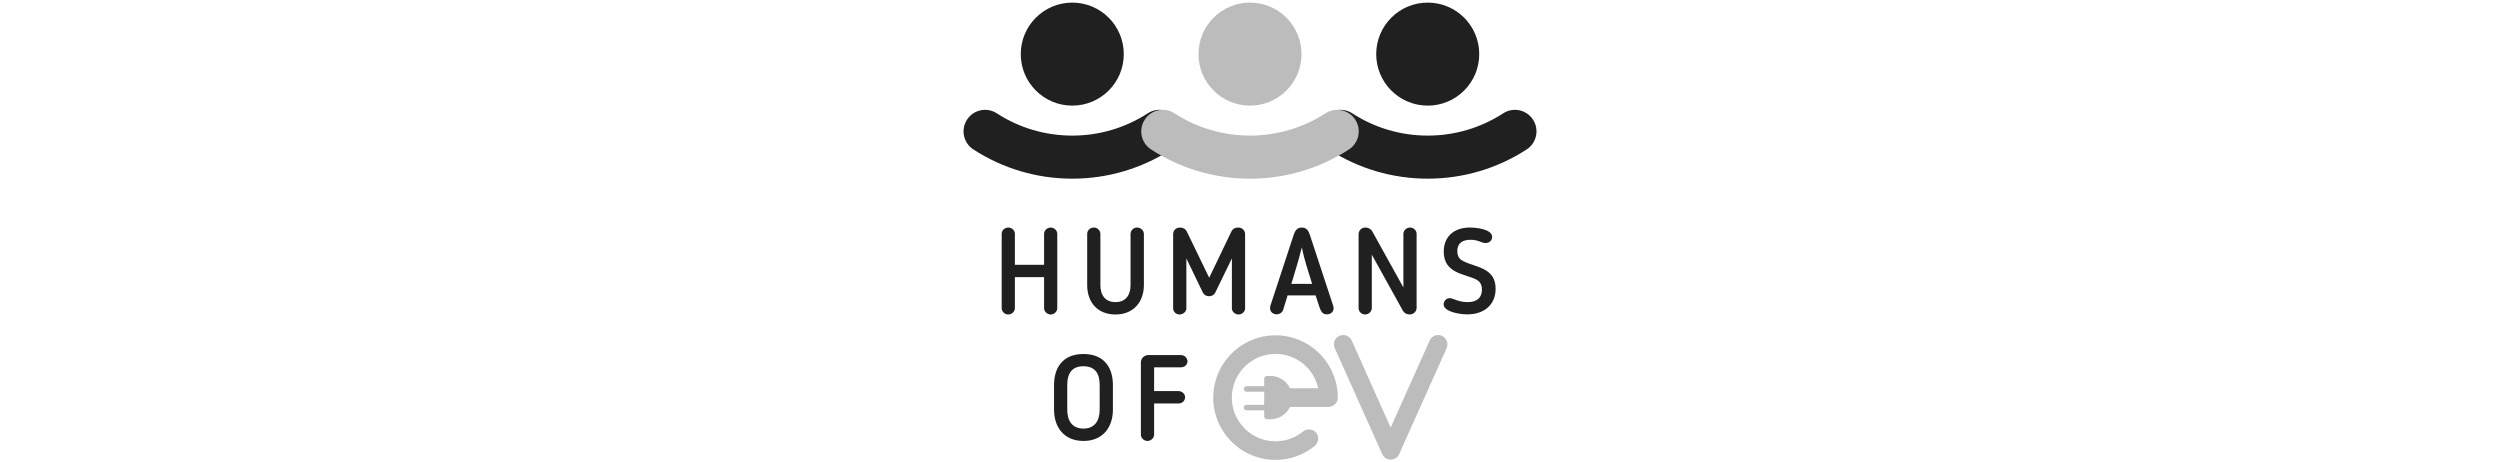 <svg xmlns="http://www.w3.org/2000/svg" xmlns:xlink="http://www.w3.org/1999/xlink" id="Layer_1" x="0px" y="0px" viewBox="0 0 200 37" style="enable-background:new 0 0 200 37;" xml:space="preserve"><g>	<g>		<path style="fill:#202020;" d="M85.782,14.294c-2.821,0-5.558-0.809-7.914-2.339c-0.798-0.518-1.025-1.585-0.507-2.383    c0.518-0.798,1.585-1.024,2.383-0.507c1.796,1.166,3.884,1.783,6.038,1.783c2.154,0,4.242-0.617,6.038-1.783    c0.799-0.518,1.866-0.291,2.383,0.507c0.518,0.798,0.291,1.865-0.506,2.383C91.34,13.486,88.603,14.294,85.782,14.294z"></path>	</g>	<g>		<path style="fill:#202020;" d="M114.218,14.294c-2.821,0-5.558-0.809-7.914-2.339c-0.798-0.518-1.025-1.585-0.506-2.383    c0.518-0.798,1.584-1.025,2.383-0.507c1.796,1.166,3.884,1.783,6.038,1.783s4.242-0.617,6.038-1.783    c0.799-0.518,1.866-0.291,2.383,0.507c0.518,0.798,0.291,1.865-0.506,2.383C119.777,13.486,117.04,14.294,114.218,14.294z"></path>	</g>	<g>		<circle style="fill:#202020;" cx="114.218" cy="4.329" r="4.121"></circle>	</g>	<g>		<circle style="fill:#202020;" cx="85.782" cy="4.329" r="4.121"></circle>	</g>	<g>		<path style="fill:#BCBCBC;" d="M100,14.294c-2.822,0-5.558-0.809-7.915-2.339c-0.798-0.518-1.025-1.585-0.506-2.383    c0.518-0.798,1.584-1.025,2.383-0.507c1.796,1.166,3.884,1.783,6.038,1.783s4.241-0.617,6.038-1.783    c0.799-0.518,1.866-0.291,2.383,0.507c0.518,0.798,0.291,1.865-0.506,2.383C105.558,13.486,102.821,14.294,100,14.294z"></path>	</g>	<g>		<circle style="fill:#BCBCBC;" cx="100" cy="4.329" r="4.121"></circle>	</g>	<g>		<path style="fill:#202020;" d="M84.054,25.159c-0.279,0-0.528-0.24-0.528-0.509v-2.479h-2.335v2.479    c0,0.269-0.24,0.509-0.528,0.509c-0.298,0-0.528-0.24-0.528-0.509v-5.947c0-0.269,0.231-0.5,0.528-0.5    c0.288,0,0.528,0.231,0.528,0.5v2.479h2.335v-2.479c0-0.269,0.25-0.5,0.528-0.5s0.528,0.231,0.528,0.5v5.947    C84.582,24.919,84.342,25.159,84.054,25.159z"></path>		<path style="fill:#202020;" d="M89.242,25.159c-1.46,0-2.267-0.999-2.267-2.354v-4.083c0-0.298,0.231-0.519,0.538-0.519    c0.279,0,0.519,0.231,0.519,0.519v4.083c0,0.807,0.384,1.364,1.211,1.364c0.817,0,1.201-0.567,1.201-1.364v-4.083    c0-0.279,0.221-0.519,0.519-0.519c0.307,0,0.548,0.24,0.548,0.519v4.083C91.509,24.169,90.664,25.159,89.242,25.159z"></path>		<path style="fill:#202020;" d="M99.608,24.669c0,0.259-0.24,0.49-0.519,0.49c-0.288,0-0.538-0.231-0.538-0.49v-3.997l-1.326,2.728    c-0.096,0.202-0.288,0.298-0.5,0.298c-0.211,0-0.394-0.096-0.5-0.298l-1.316-2.728v3.997c0,0.259-0.25,0.49-0.548,0.49    c-0.288,0-0.509-0.231-0.509-0.49v-5.947c0-0.298,0.231-0.519,0.548-0.519c0.25,0,0.432,0.106,0.538,0.307l1.797,3.708    l1.787-3.718c0.115-0.221,0.317-0.298,0.538-0.298c0.307,0,0.548,0.231,0.548,0.519V24.669z"></path>		<path style="fill:#202020;" d="M102.654,24.784c-0.067,0.231-0.327,0.365-0.5,0.365c-0.298,0-0.548-0.192-0.548-0.49    c0-0.048,0.01-0.144,0.019-0.183l1.873-5.697c0.106-0.327,0.269-0.576,0.644-0.576c0.375,0,0.528,0.24,0.644,0.576l1.873,5.697    c0.019,0.038,0.029,0.135,0.029,0.183c0,0.298-0.24,0.49-0.548,0.49c-0.346,0-0.461-0.24-0.586-0.586l-0.307-0.932h-2.239    L102.654,24.784z M103.308,22.709h1.662c-0.298-0.97-0.624-1.921-0.826-2.921C103.903,20.807,103.596,21.739,103.308,22.709z"></path>		<path style="fill:#202020;" d="M112.243,24.88l-2.498-4.506v4.275c0,0.269-0.25,0.509-0.538,0.509    c-0.298,0-0.519-0.24-0.519-0.509v-5.908c0-0.307,0.231-0.538,0.557-0.538c0.211,0,0.423,0.115,0.528,0.288    c0.423,0.74,2.056,3.737,2.498,4.506v-4.285c0-0.279,0.25-0.509,0.538-0.509c0.288,0,0.519,0.231,0.519,0.509v5.908    c0,0.288-0.231,0.538-0.567,0.538C112.56,25.159,112.339,25.044,112.243,24.88z"></path>		<path style="fill:#202020;" d="M118.084,22.353c-0.951-0.461-2.584-0.49-2.584-2.219c0-1.201,0.807-1.931,2.085-1.931    c0.519,0,1.787,0.125,1.787,0.759c0,0.25-0.202,0.48-0.528,0.48c-0.336,0-0.567-0.259-1.201-0.259    c-0.548,0-1.057,0.202-1.057,0.903c0,0.528,0.288,0.711,0.48,0.807c0.97,0.5,2.584,0.5,2.584,2.21    c0,1.307-0.961,2.046-2.248,2.046c-0.663,0-1.912-0.211-1.912-0.807c0-0.25,0.211-0.49,0.49-0.49c0.288,0,0.663,0.317,1.432,0.317    c0.759,0,1.143-0.365,1.143-0.999C118.555,22.651,118.286,22.459,118.084,22.353z"></path>	</g>	<g>		<path style="fill:#202020;" d="M84.324,32.778v-1.979c0-1.345,0.663-2.479,2.354-2.479s2.354,1.134,2.354,2.479v1.979    c0,1.383-0.788,2.498-2.354,2.498S84.324,34.162,84.324,32.778z M85.38,30.799v1.979c0,0.893,0.403,1.508,1.297,1.508    c0.884,0,1.297-0.615,1.297-1.508v-1.979c0-0.893-0.346-1.499-1.297-1.499S85.38,29.906,85.38,30.799z"></path>		<path style="fill:#202020;" d="M92.327,34.776c0,0.259-0.24,0.5-0.528,0.5c-0.298,0-0.528-0.24-0.528-0.5v-5.803    c0-0.279,0.25-0.567,0.596-0.567h2.604c0.288,0,0.528,0.231,0.528,0.5c0,0.279-0.24,0.48-0.528,0.48h-2.142v1.902h1.96    c0.259,0,0.519,0.211,0.519,0.49c0,0.279-0.231,0.5-0.519,0.5h-1.96V34.776z"></path>	</g>	<g>		<g>			<path style="fill:#BCBCBC;" d="M115.731,27.851l-3.779,8.435c-0.006,0.016-0.013,0.031-0.021,0.048     c-0.015,0.034-0.033,0.065-0.052,0.095c-0.018,0.03-0.039,0.057-0.061,0.083c-0.034,0.04-0.073,0.076-0.118,0.109     c-0.013,0.012-0.028,0.022-0.045,0.031c-0.03,0.019-0.061,0.037-0.095,0.052c-0.001,0-0.001,0.001-0.003,0.001     s-0.003,0.001-0.004,0.001c-0.019,0.009-0.04,0.018-0.06,0.024c-0.01,0.004-0.021,0.007-0.031,0.01     c-0.018,0.004-0.036,0.01-0.055,0.013c-0.025,0.006-0.051,0.01-0.076,0.012c-0.027,0.003-0.052,0.004-0.077,0.004     c-0.025,0-0.051-0.001-0.077-0.004c-0.025-0.001-0.051-0.006-0.076-0.012c-0.019-0.003-0.037-0.009-0.055-0.013     c-0.01-0.003-0.021-0.006-0.031-0.01c-0.019-0.006-0.04-0.015-0.06-0.024c-0.003,0-0.006-0.001-0.007-0.003     c-0.034-0.015-0.065-0.033-0.095-0.052c-0.016-0.009-0.031-0.019-0.045-0.031c-0.043-0.031-0.082-0.068-0.118-0.109     c-0.022-0.027-0.043-0.054-0.061-0.083c-0.019-0.03-0.037-0.061-0.052-0.095c0-0.001-0.001-0.001-0.001-0.003l-0.019-0.045     l-3.779-8.435c-0.167-0.375,0-0.814,0.375-0.982c0.375-0.168,0.815,0,0.983,0.375l3.118,6.965l3.118-6.965     c0.168-0.375,0.608-0.543,0.983-0.375C115.731,27.037,115.897,27.476,115.731,27.851z"></path>		</g>		<path style="fill:#BCBCBC;" d="M101.356,33.54h0.281c0.479,0,0.91-0.193,1.224-0.507c0.14-0.14,0.254-0.302,0.339-0.481h0.03    h2.104h0.125h0.817c0.409,0,0.75-0.327,0.751-0.736c0-0.003,0-0.005,0-0.008c0-0.253-0.019-0.501-0.057-0.744    c-0.384-2.566-2.733-4.497-5.461-4.212c-2.382,0.249-4.271,2.212-4.438,4.601c-0.203,2.908,2.106,5.339,4.971,5.339    c1.176,0,2.259-0.41,3.112-1.094c0.316-0.253,0.406-0.711,0.169-1.039c-0.259-0.356-0.749-0.407-1.076-0.14    c-0.681,0.556-1.576,0.86-2.541,0.769c-1.63-0.153-2.955-1.453-3.137-3.08c-0.235-2.107,1.414-3.897,3.474-3.897    c1.672,0,3.075,1.18,3.416,2.752h-1.613h-0.646c-0.159-0.338-0.427-0.614-0.756-0.788c-0.241-0.128-0.516-0.199-0.808-0.199    h-0.281c-0.12,0-0.219,0.098-0.219,0.219v0.602h-1.415c-0.122,0-0.221,0.099-0.221,0.221c0,0.122,0.099,0.221,0.221,0.221h1.415    v1.045h-1.415c-0.122,0-0.221,0.099-0.221,0.221c0,0.122,0.099,0.221,0.221,0.221h1.415v0.494    C101.138,33.442,101.236,33.54,101.356,33.54z"></path>	</g></g></svg>